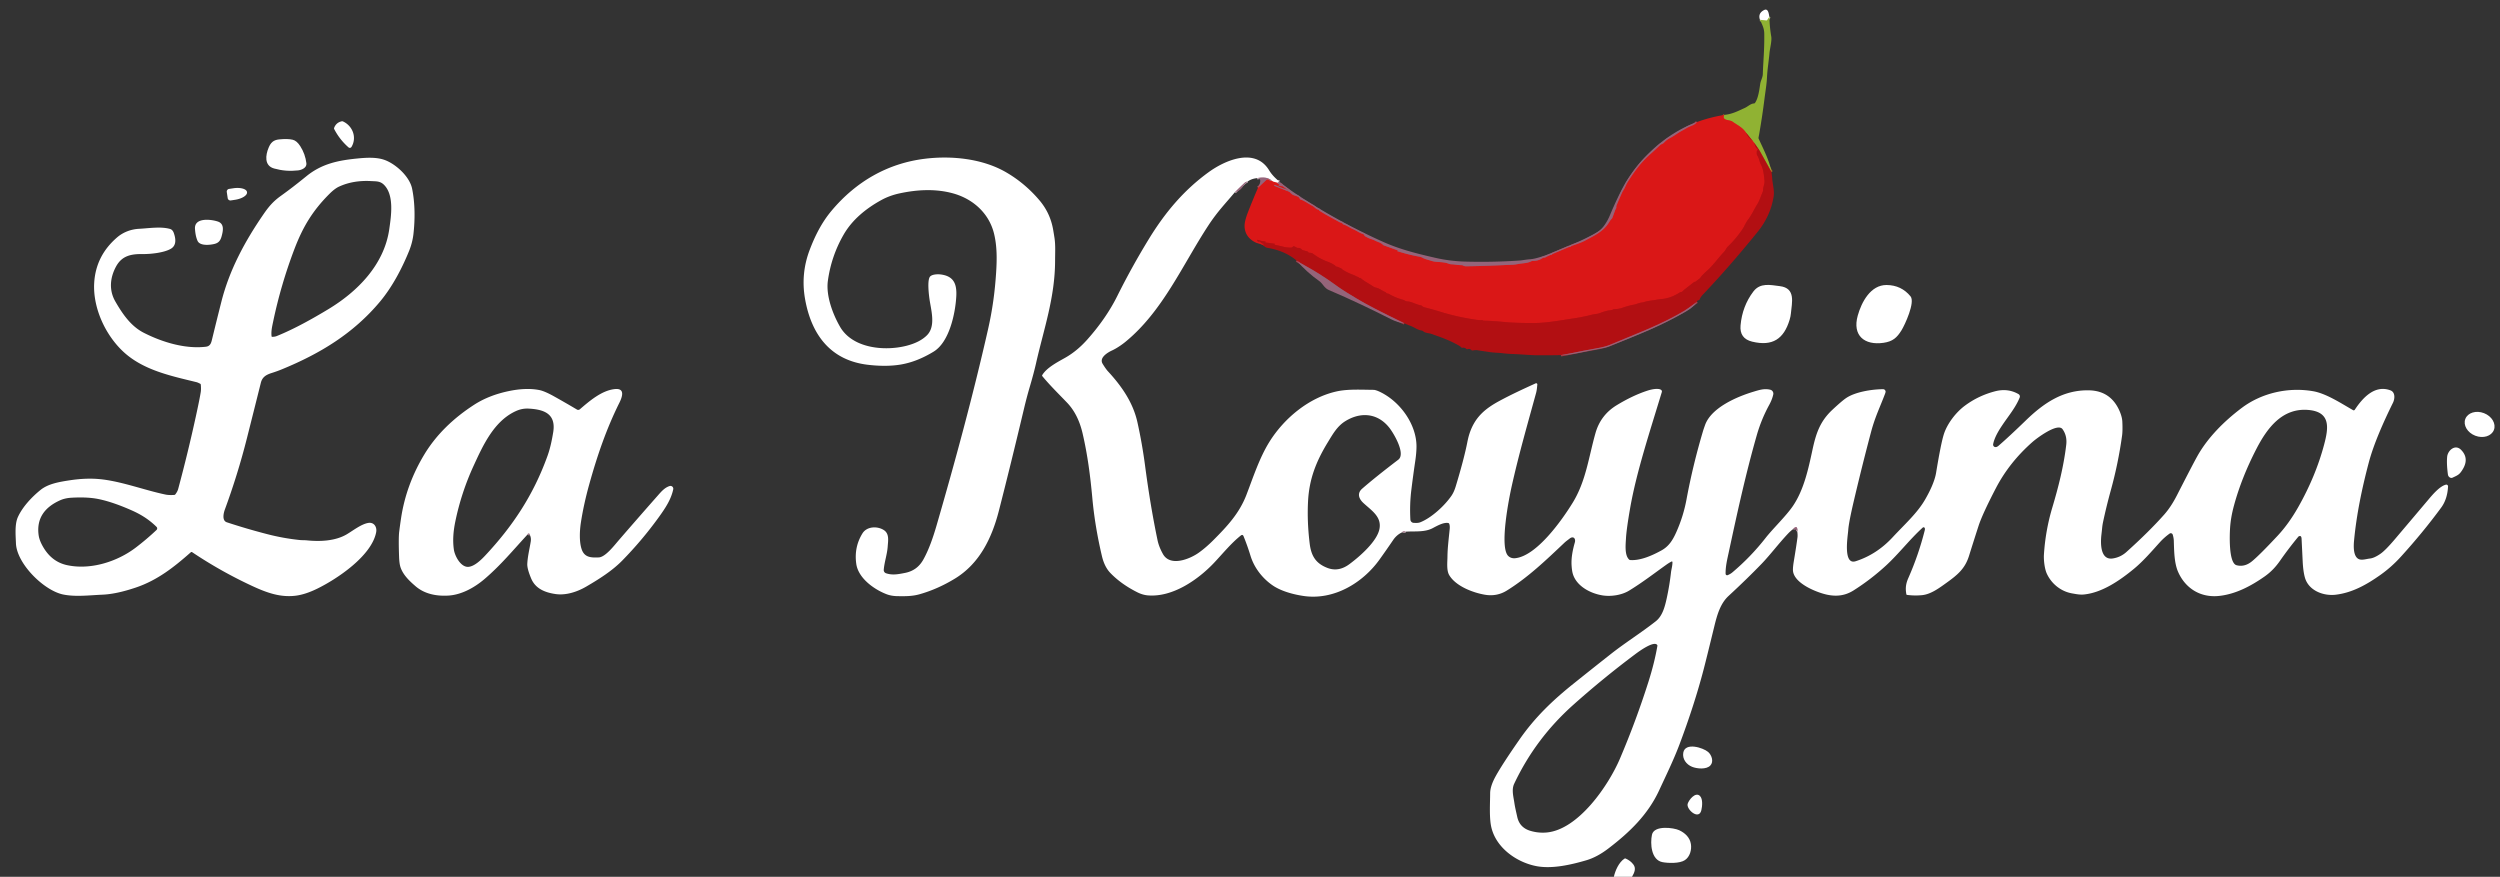 <svg xmlns="http://www.w3.org/2000/svg" viewBox="0 0 1879 659"><rect x="0" y="0" width="1879" height="659" fill="#333333" stroke="none"/><g stroke-width="2" fill="none"><path stroke="#c8d999" vector-effect="non-scaling-stroke" d="M1329.86 12.68l-1.53 2.34a.94.94 0 01-.9.42l-4.65-.57"/><path stroke="#a16123" vector-effect="non-scaling-stroke" d="M1331.44 129.25l-8.87-15.94a.03.02 31.7 00-.01-.02l-3.62-5.27"/><path stroke="#b56525" vector-effect="non-scaling-stroke" d="M1318.94 108.02l-1.73-2.25"/><path stroke="#a16123" vector-effect="non-scaling-stroke" d="M1317.21 105.77l-4.91-6.05"/><path stroke="#b56525" vector-effect="non-scaling-stroke" d="M1312.3 99.72c-2.76-4.12-6.54-5.68-10.2-8.32-1.52-1.09-4.9-.93-6.1-2.21q-1.04-1.1.02-2.84"/><path stroke="#a43a46" vector-effect="non-scaling-stroke" d="M1275.46 226.83q-7.37 5.49-9.44 6.72c-18.35 10.93-37.04 17.57-55.89 25.59q-3.56 1.52-10.18 2.68-7.5 1.31-10.32 1.91-8.12 1.72-16.44 3.18M1055.54 242.98q-25.57-12.3-35.8-18.55c-5.16-3.16-10.22-6.06-15.25-9.73q-11.66-8.49-22.75-14.56-4.73-2.59-7.22-4.3"/><path stroke="#c61315" vector-effect="non-scaling-stroke" d="M1312.3 99.72q1.32 3.64 4.91 6.05M1318.94 108.02q-.47-.08.07 1.2.35.81.78 1.66.25.51.79.69.63.22.49 1.04-.07.37-.4.55-.28.15-.28.63c0 1.03-.22 2.17.34 3 1.59 2.33 1.47 4.33 2.68 6.67 2.05 3.96 2.3 7.78 2.77 12.11.31 2.81-1.12 4.93-1.08 7.48q.01.5-.18.96-1.03 2.48-1.98 4.96-.97 2.56-2.36 4.83c-2.26 3.7-4.13 7.89-6.75 11.31-1.61 2.09-3 5.39-4.01 6.9q-4.82 7.2-11.07 13.23-.83.8-1.54 2.04-.73 1.27-1.45 2.04c-3.75 3.97-7.17 8.64-10.71 12.26-2.09 2.13-5.51 4.74-7.05 7.17q-.2.32-.51.55l-3.49 2.6q-.07.06-.08.05l-.19-.19q-.09-.08-.17-.01-3.9 3.06-7.79 6.08c-.58.45-1.06 1.4-2.08 1.62a1.03.02-11.4 00-.94.21q-6.67 4.31-13 5-3.46.38-5.7.78c-2.5.46-5.59.66-8.25 1.55q-.9.3-2.18.45c-1.84.22-3.75 1.21-5.37 1.5q-4.15.74-9.01 2.45-2.5.88-5.91.95a1.86 1.79 28.5 00-.87.24q-.95.55-2.46.65-2.51.17-7.89 2.19c-1.74.65-3.57.59-5.39 1.05-4.45 1.14-9.13 2.12-13.65 2.79-10.3 1.51-20.63 3.57-30.98 3.54q-13.52-.04-20.34-.69-10.84-1.03-16.41-1.08-.44-.01-.81-.25-.37-.25-.85-.21c-2.24.18-4.95-.34-7.18-.69q-12.04-1.91-23.68-5.49-6.24-1.91-12.57-3.53-.7-.19-1.43-.89-.35-.33-.83-.42c-3.23-.57-7.1-2.82-9.73-2.95q-1.5-.07-2.36-.62a1.14.04 32.7 00-.89-.53q-5.83-1.5-11.07-4.51-.46-.26-1-.33-.72-.08-1.18-.64-.3-.37-.74-.55c-2.01-.8-4.19-2.64-6.44-3.13q-1.48-.32-2.42-.96c-3.49-2.35-6.74-3.91-9.51-6.32a.72.71-31.6 00-.64-.15q-.48.13-.74-.24-.22-.3-.58-.43c-1.32-.47-2.33-1.17-3.59-1.62q-4.35-1.55-8.25-4.07-.08-.05-.1-.13-.01-.06 0-.11.02-.07-.02-.1-1.75-1.03-3.69-1.69-.24-.08-.5-.09-.39-.01-.61-.26-.59-.65-.68-.71-2.39-1.6-5.1-2.59-6.17-2.27-11.37-6.18a4.76 2.23-11.6 00-2.76-.66q-.46 0-.74-.47a1.28 1.24-6.7 00-.72-.55l-3.28-.93q-.55-.15-.94-.57-1.13-1.22-2.67-1.11-.44.03-.83-.16l-2.17-1.07q-.35-.18-.66.07l-.74.59q-.35.28-.81.29-3.18.11-6.27-.71-2.96-.78-6.05-1.32-.26-.05-.15-.29l.12-.24a.24.23-71.9 00-.17-.35l-6.66-.89q-.2-.03-.18-.23l.03-.35q.02-.22-.2-.23-2.42-.13-4.69-.93-2.21-.78-.81 1.02.19.24.97.04a.84.81 60.2 01.8.23q1.15 1.2 2.8 1.51.17.03.03.13l-.81.58"/><path stroke="#b83e49" vector-effect="non-scaling-stroke" d="M945.53 141.12l6.26-5.88a1.56 1.17-36.6 012.22.01q.25.54 1.69.41"/><path stroke="#ed8b8b" vector-effect="non-scaling-stroke" d="M955.7 135.66q1.38 1.04 4.28 1.48"/><path stroke="#b83e49" vector-effect="non-scaling-stroke" d="M959.98 137.14q.96 1.64 2.73 2.06.06.02.1-.03.45-.67.09.16-.05.11-.16.06-.6-.32-1.34-.33-.76-.01-.11.37.94.55 2.07.45a1.16 1.12 59.4 01.77.21l3.94 2.81q.3.22-.07.25-.14.02-.27-.12c-1-1.14-2.18-1.03-3.22-1.43q-3.17-1.23-6.33-2.58-.24-.11-.33.15l-.1.29q-.06.18.13.25l10.81 4.29q.42.16.75.48.77.77 1.58 1.46c1.62 1.39 5.2 1.21 5.86 3.38q.14.47.61.62c3.29 1.11 5.93 3.21 8.98 4.82 1.67.89 2.52 2.51 4.81 2.98q.09.02.1.11 0 .14.01.28 0 .05.04.08c4.91 3.26 10.1 5.78 15.2 8.7.85.48 1.84.35 2.56 1.33q.29.4.76.54c2.39.73 4.46 2.32 6.46 3.19 3.06 1.32 5.33 3.02 7.57 3.78q.77.26.96.43.37.33.56.79.19.44.62.67c1.51.8 2.71 1.53 4.42 2.04q1.71.51 3.27 1.33c1.59.83 4.05 1.33 5.6 2.97q.31.33.73.48l10.53 3.75a.13.12 50.3 01-.02.24l-.4.06q-.56.08-.02.25 8.23 2.66 16.76 4.19 1.17.2 2.18.78c2 1.14 4.13 1.49 6.27 2.2q2.1.71 4.25.86c2.76.2 6.58.33 9.12 1.42 1.34.57 3.04.42 4.01.56q2.95.43 5.93.55.47.02.89.26 1.01.58 2.61.56c13.23-.18 24.2-.71 35.06-1.2q1.3-.05 4.32-.61c3.19-.58 6.23-.39 9.48-2.03q.44-.23.94-.21 4.12.1 7.49-2.2.37-.26.82-.24.85.04 1.54-.43.28-.19.58-.33l2.41-1.11q.34-.15.7-.12.52.05.83-.36.24-.31.61-.47l11.79-5.02q.44-.18.92-.17.51.02.82-.35.25-.29.61-.43c3.51-1.32 6.97-2.31 10.24-4.07 6.99-3.77 13.8-6.8 18.01-13.8q1.01-1.69 1.89-2.51.36-.33.53-.78 1.08-2.84 2.06-5.66c.29-.85 1.06-1.38.9-2.59q-.07-.49.12-.95 2.04-4.91 4.22-9.75c.62-1.37 1.67-2.71 2.35-4.27q1.03-2.34 1.61-3.27c6.12-9.69 10.46-15.23 17.27-21.34q3.7-3.32 7.3-6.76c.97-.92 1.91-.76 2.87-1.8q2.05-2.23 4.75-3.62c2.96-1.54 5.67-3.69 8.41-5.18q2.21-1.21 4.38-2.49.84-.5 3.85-1.75 2.24-.93 3.48-2.54"/><path stroke="#cab2bd" vector-effect="non-scaling-stroke" d="M955.7 135.66q-3.5-3.23-10.87-1.77M937.66 136.5q-1.29.07-2.23.93-3.71 3.43-7.3 7.03M1350.83 399.38q.38-1.25-.19-2.61-.4-.94-1.31-.49-1.11.54-1.63 1.38M1056.58 399.6q-2.2-.54-2.68.46M959.98 137.14q.29.09.74.01.12-.03.03-.12-.13-.14-.09-.34.06-.21.28-.28.26-.09.56.01M398.31 402.2l-.18-.62a.81.81 0 00-1.29-.41q-.37.31-.46.7"/></g><path fill="#fff" d="M1329.86 12.68l-1.53 2.34a.94.94 0 01-.9.42l-4.65-.57q-1.68-4.87 3.08-7.3c3.32-1.71 3.61 3.36 4 5.11z"/><path fill="#90b233" d="M1329.86 12.68q.19 7.58 1.42 14.82c.54 3.18-1.02 8.88-1.33 12.34-.55 6.15-1.61 12.4-1.9 18.57-.24 5.07-1.17 10.3-1.8 15.34q-1.69 13.57-4.05 27.03-.23 1.27-.48 2.55-.1.51.11.98c3.58 7.84 8.24 16.78 9.61 24.94l-8.87-15.94a.03.02 31.7 00-.01-.02l-3.62-5.27-1.73-2.25-4.91-6.05c-2.76-4.12-6.54-5.68-10.2-8.32-1.52-1.09-4.9-.93-6.1-2.21q-1.04-1.1.02-2.84c5.91-.57 10.16-2.86 15.39-5.23 2.31-1.05 4.35-3.22 6.89-3.37q.5-.03.79-.45c2.46-3.53 3.25-9.95 3.87-14.16.39-2.66 1.89-4.82 1.97-7.51.31-9.73 1.26-18.05 1.09-30.4-.06-4.1-1.58-6.71-3.24-10.36l4.65.57a.94.94 0 00.9-.42l1.53-2.34z"/><path fill="#da1717" d="M1296.02 86.35q-1.06 1.74-.02 2.84c1.2 1.28 4.58 1.12 6.1 2.21 3.66 2.64 7.44 4.2 10.2 8.32q1.32 3.64 4.91 6.05l1.73 2.25q-.47-.08.07 1.2.35.81.78 1.66.25.51.79.69.63.22.49 1.04-.07.37-.4.55-.28.15-.28.63c0 1.03-.22 2.17.34 3 1.59 2.33 1.47 4.33 2.68 6.67 2.05 3.96 2.3 7.78 2.77 12.11.31 2.81-1.12 4.93-1.08 7.48q.01.5-.18.96-1.03 2.48-1.98 4.96-.97 2.56-2.36 4.83c-2.26 3.7-4.13 7.89-6.75 11.31-1.61 2.09-3 5.39-4.01 6.9q-4.82 7.2-11.07 13.23-.83.8-1.54 2.04-.73 1.27-1.45 2.04c-3.75 3.97-7.17 8.64-10.71 12.26-2.09 2.13-5.51 4.74-7.05 7.17q-.2.32-.51.55l-3.49 2.6q-.07.06-.08.05l-.19-.19q-.09-.08-.17-.01-3.9 3.06-7.79 6.08c-.58.45-1.06 1.4-2.08 1.62a1.03.02-11.4 00-.94.21q-6.67 4.31-13 5-3.46.38-5.7.78c-2.5.46-5.59.66-8.25 1.55q-.9.3-2.18.45c-1.84.22-3.75 1.21-5.37 1.5q-4.15.74-9.01 2.45-2.5.88-5.91.95a1.86 1.79 28.5 00-.87.24q-.95.55-2.46.65-2.51.17-7.89 2.19c-1.74.65-3.57.59-5.39 1.05-4.45 1.14-9.13 2.12-13.65 2.79-10.3 1.51-20.63 3.57-30.98 3.54q-13.52-.04-20.34-.69-10.84-1.03-16.41-1.08-.44-.01-.81-.25-.37-.25-.85-.21c-2.24.18-4.95-.34-7.18-.69q-12.04-1.91-23.68-5.49-6.24-1.91-12.57-3.53-.7-.19-1.43-.89-.35-.33-.83-.42c-3.23-.57-7.1-2.82-9.73-2.95q-1.5-.07-2.36-.62a1.14.04 32.7 00-.89-.53q-5.83-1.5-11.07-4.51-.46-.26-1-.33-.72-.08-1.18-.64-.3-.37-.74-.55c-2.01-.8-4.19-2.64-6.44-3.13q-1.48-.32-2.42-.96c-3.49-2.35-6.74-3.91-9.51-6.32a.72.71-31.6 00-.64-.15q-.48.13-.74-.24-.22-.3-.58-.43c-1.32-.47-2.33-1.17-3.59-1.62q-4.35-1.55-8.25-4.07-.08-.05-.1-.13-.01-.06 0-.11.02-.07-.02-.1-1.75-1.03-3.69-1.69-.24-.08-.5-.09-.39-.01-.61-.26-.59-.65-.68-.71-2.39-1.6-5.1-2.59-6.17-2.27-11.37-6.18a4.76 2.23-11.6 00-2.76-.66q-.46 0-.74-.47a1.28 1.24-6.7 00-.72-.55l-3.28-.93q-.55-.15-.94-.57-1.13-1.22-2.67-1.11-.44.03-.83-.16l-2.17-1.07q-.35-.18-.66.07l-.74.59q-.35.28-.81.29-3.18.11-6.27-.71-2.96-.78-6.05-1.32-.26-.05-.15-.29l.12-.24a.24.23-71.9 00-.17-.35l-6.66-.89q-.2-.03-.18-.23l.03-.35q.02-.22-.2-.23-2.42-.13-4.69-.93-2.21-.78-.81 1.02.19.24.97.04a.84.81 60.2 01.8.23q1.15 1.2 2.8 1.51.17.03.03.13l-.81.58c-1.96-.78-4.25-1.11-5.94-2q-7.44-3.91-7.85-11.64-.21-3.86 2.57-10.99 3.71-9.52 7.53-18.29l6.26-5.88a1.56 1.17-36.6 012.22.01q.25.54 1.69.41 1.38 1.04 4.28 1.48.96 1.64 2.73 2.06.06.02.1-.03.45-.67.09.16-.05.11-.16.06-.6-.32-1.34-.33-.76-.01-.11.37.94.55 2.07.45a1.16 1.12 59.4 01.77.21l3.94 2.81q.3.22-.07.25-.14.02-.27-.12c-1-1.14-2.18-1.03-3.22-1.43q-3.17-1.23-6.33-2.58-.24-.11-.33.15l-.1.29q-.06.18.13.25l10.81 4.29q.42.16.75.48.77.77 1.58 1.46c1.62 1.39 5.2 1.21 5.86 3.38q.14.47.61.62c3.29 1.11 5.93 3.21 8.98 4.82 1.67.89 2.52 2.51 4.81 2.98q.09.02.1.11 0 .14.01.28 0 .05.04.08c4.91 3.26 10.1 5.78 15.2 8.7.85.48 1.84.35 2.56 1.33q.29.4.76.54c2.39.73 4.46 2.32 6.46 3.19 3.06 1.32 5.33 3.02 7.57 3.78q.77.26.96.43.37.33.56.79.19.44.62.67c1.51.8 2.71 1.53 4.42 2.04q1.71.51 3.27 1.33c1.59.83 4.05 1.33 5.6 2.97q.31.33.73.48l10.53 3.75a.13.12 50.3 01-.02.24l-.4.06q-.56.08-.02.25 8.23 2.66 16.76 4.19 1.17.2 2.18.78c2 1.14 4.13 1.49 6.27 2.2q2.1.71 4.25.86c2.76.2 6.58.33 9.12 1.42 1.34.57 3.04.42 4.01.56q2.95.43 5.93.55.47.02.89.26 1.01.58 2.61.56c13.23-.18 24.2-.71 35.06-1.2q1.3-.05 4.32-.61c3.19-.58 6.23-.39 9.48-2.03q.44-.23.94-.21 4.12.1 7.49-2.2.37-.26.82-.24.85.04 1.54-.43.28-.19.58-.33l2.41-1.11q.34-.15.7-.12.52.05.83-.36.24-.31.61-.47l11.79-5.02q.44-.18.92-.17.51.02.82-.35.25-.29.61-.43c3.51-1.32 6.97-2.31 10.24-4.07 6.99-3.77 13.8-6.8 18.01-13.8q1.01-1.69 1.89-2.51.36-.33.53-.78 1.08-2.84 2.06-5.66c.29-.85 1.06-1.38.9-2.59q-.07-.49.12-.95 2.04-4.91 4.22-9.75c.62-1.37 1.67-2.71 2.35-4.27q1.03-2.34 1.61-3.27c6.12-9.69 10.46-15.23 17.27-21.34q3.7-3.32 7.3-6.76c.97-.92 1.91-.76 2.87-1.8q2.05-2.23 4.75-3.62c2.96-1.54 5.67-3.69 8.41-5.18q2.21-1.21 4.38-2.49.84-.5 3.85-1.75 2.24-.93 3.48-2.54 9.69-3.56 20.61-5.38z"/><path fill="#fff" d="M257.77 91.26c7.29 3.33 10.65 12.09 6.41 19.17a1.47 1.47 0 01-2.22.35q-6.69-5.86-10.77-13.75a1.14 1.13-49 01-.06-.91q1.51-4.03 5.75-4.96.46-.1.89.1z"/><path fill="#95647a" d="M1275.41 91.73q-1.24 1.61-3.48 2.54-3.01 1.25-3.85 1.75-2.17 1.28-4.38 2.49c-2.74 1.49-5.45 3.64-8.41 5.18q-2.7 1.39-4.75 3.62c-.96 1.04-1.9.88-2.87 1.8q-3.6 3.44-7.3 6.76c-6.81 6.11-11.15 11.65-17.27 21.34q-.58.93-1.61 3.27c-.68 1.56-1.73 2.9-2.35 4.27q-2.18 4.84-4.22 9.75-.19.46-.12.95c.16 1.21-.61 1.74-.9 2.59q-.98 2.82-2.06 5.66-.17.45-.53.78-.88.82-1.89 2.51c-4.21 7-11.02 10.03-18.01 13.8-3.27 1.76-6.73 2.75-10.24 4.07q-.36.14-.61.43-.31.37-.82.35-.48-.01-.92.17l-11.79 5.02q-.37.16-.61.47-.31.41-.83.36-.36-.03-.7.12l-2.41 1.11q-.3.14-.58.33-.69.47-1.54.43-.45-.02-.82.24-3.37 2.3-7.49 2.2-.5-.02-.94.21c-3.25 1.64-6.29 1.45-9.48 2.03q-3.02.56-4.32.61c-10.86.49-21.83 1.02-35.06 1.2q-1.6.02-2.61-.56-.42-.24-.89-.26-2.98-.12-5.93-.55c-.97-.14-2.67.01-4.01-.56-2.54-1.09-6.36-1.22-9.12-1.42q-2.15-.15-4.25-.86c-2.14-.71-4.27-1.06-6.27-2.2q-1.01-.58-2.18-.78-8.53-1.53-16.76-4.19-.54-.17.02-.25l.4-.06a.13.12 50.3 00.02-.24l-10.53-3.75q-.42-.15-.73-.48c-1.55-1.64-4.01-2.14-5.6-2.97q-1.56-.82-3.27-1.33c-1.71-.51-2.91-1.24-4.42-2.04q-.43-.23-.62-.67-.19-.46-.56-.79-.19-.17-.96-.43c-2.24-.76-4.51-2.46-7.57-3.78-2-.87-4.07-2.46-6.46-3.19q-.47-.14-.76-.54c-.72-.98-1.71-.85-2.56-1.33-5.1-2.92-10.29-5.44-15.2-8.7q-.04-.03-.04-.08-.01-.14-.01-.28-.01-.09-.1-.11c-2.29-.47-3.14-2.09-4.81-2.98-3.05-1.61-5.69-3.71-8.98-4.82q-.47-.15-.61-.62c-.66-2.17-4.24-1.99-5.86-3.38q-.81-.69-1.58-1.46-.33-.32-.75-.48l-10.81-4.29q-.19-.07-.13-.25l.1-.29q.09-.26.33-.15 3.16 1.35 6.33 2.58c1.04.4 2.22.29 3.22 1.43q.13.14.27.12.37-.03.07-.25l-3.94-2.81a1.16 1.12 59.4 00-.77-.21q-1.13.1-2.07-.45-.65-.38.11-.37.74.01 1.34.33.11.05.16-.06.36-.83-.09-.16-.04.05-.1.03-1.77-.42-2.73-2.06.29.09.74.01.12-.03.03-.12-.13-.14-.09-.34.06-.21.28-.28.26-.09.56.01 5.82 4.8 12.1 8.98 31.5 20.97 66.05 36.42c12.63 5.65 25.45 8.81 38.87 11.9q11.21 2.57 22.73 2.9 20.41.57 40.78-.8c2.41-.17 5.17-.8 7.84-.95q3.38-.19 9.83-2.31 3.56-1.17 9.4-3.63c7.63-3.23 15.72-6.38 22.84-9.88q7.72-3.8 10.05-5.58c3.17-2.42 6.13-7.14 7.91-11.4q3.88-9.29 8.39-18.31c11.36-22.74 32.87-43.15 57.12-52.03z"/><path fill="#b20f12" d="M1312.3 99.72l4.91 6.05q-3.59-2.41-4.91-6.05z"/><path fill="#fff" d="M201.92 110.95c1.56-3.71 3.51-5.72 7.78-6.16q6.51-.67 10.31.24 3.03.72 5.67 4.83 3.79 5.91 4.61 12.88c.4 3.35-3.54 5.02-6.21 5.33q-9.16 1.08-18.08-1.43c-7.54-2.12-6.47-10.03-4.08-15.69z"/><path fill="#b20f12" d="M1318.94 108.02l3.62 5.27a.03.02 31.7 01.01.02l8.87 15.94q.37 2.35.56 5c.33 4.73 1.82 8.92 1.02 13.76q-2.38 14.39-11.97 26.25-21.02 25.98-41.14 47.15-1.76 1.85-2.46 3.68-.16.43-.61.51-1.38.27-1.38 1.23-7.37 5.49-9.44 6.72c-18.35 10.93-37.04 17.57-55.89 25.59q-3.56 1.52-10.18 2.68-7.5 1.31-10.32 1.91-8.12 1.72-16.44 3.18-8.21.15-16.58.13c-6.41-.02-13.59-.79-20.43-1q-2.74-.08-6.82-.56c-3.06-.36-6.29-.38-9.14-.78q-4.99-.7-9.97-1.49-1.06-.16-3.46.21a1.03 1.03 0 01-.9-.31q-1.19-1.25-2.85-.67a.97.95 56.4 01-.97-.21q-1.25-1.16-2.87-.84-.5.1-.85-.26-.82-.82-2.15-1.57c-7.51-4.22-13.47-6.15-20.65-8.69-1.57-.55-4.25-.42-5.96-1.97q-.36-.33-.83-.41-2.33-.39-4.33-1.48-3.03-1.65-4.36-2.13-2.33-.83-4.53-1.9-25.57-12.3-35.8-18.55c-5.16-3.16-10.22-6.06-15.25-9.73q-11.66-8.49-22.75-14.56-4.73-2.59-7.22-4.3-8.73-7.32-21.6-9.5c-1.79-.31-2.59-1.01-3.7-2.3l.81-.58q.14-.1-.03-.13-1.65-.31-2.8-1.51a.84.81 60.2 00-.8-.23q-.78.2-.97-.04-1.4-1.8.81-1.02 2.27.8 4.69.93.22.01.2.23l-.03.35q-.02.2.18.23l6.66.89a.24.23-71.9 01.17.35l-.12.24q-.11.24.15.29 3.09.54 6.05 1.32 3.09.82 6.27.71.46-.01.81-.29l.74-.59q.31-.25.66-.07l2.17 1.07q.39.19.83.16 1.54-.11 2.67 1.11.39.42.94.57l3.28.93a1.28 1.24-6.7 01.72.55q.28.47.74.47a4.76 2.23-11.6 012.76.66q5.2 3.91 11.37 6.18 2.71.99 5.1 2.59.09.06.68.71.22.25.61.26.26.01.5.09 1.94.66 3.69 1.69.04.03.02.1-.01.05 0 .11.02.08.1.13 3.9 2.52 8.25 4.07c1.26.45 2.27 1.15 3.59 1.62q.36.13.58.43.26.37.74.24a.72.71-31.6 01.64.15c2.77 2.41 6.02 3.97 9.51 6.32q.94.64 2.42.96c2.25.49 4.43 2.33 6.44 3.13q.44.18.74.55.46.56 1.18.64.54.07 1 .33 5.24 3.01 11.07 4.51a1.14.04 32.7 01.89.53q.86.55 2.36.62c2.63.13 6.5 2.38 9.73 2.95q.48.09.83.42.73.7 1.43.89 6.33 1.62 12.57 3.53 11.64 3.58 23.68 5.49c2.23.35 4.94.87 7.18.69q.48-.04.85.21.37.24.81.25 5.57.05 16.41 1.08 6.82.65 20.34.69c10.35.03 20.68-2.03 30.98-3.54 4.52-.67 9.2-1.65 13.65-2.79 1.82-.46 3.65-.4 5.39-1.05q5.38-2.02 7.89-2.19 1.51-.1 2.46-.65a1.86 1.79 28.5 01.87-.24q3.41-.07 5.91-.95 4.86-1.71 9.01-2.45c1.62-.29 3.53-1.28 5.37-1.5q1.28-.15 2.18-.45c2.66-.89 5.75-1.09 8.25-1.55q2.24-.4 5.7-.78 6.33-.69 13-5a1.03.02-11.4 01.94-.21c1.02-.22 1.5-1.17 2.08-1.62q3.89-3.02 7.79-6.08.08-.07.17.01l.19.19q.01.01.08-.05l3.49-2.6q.31-.23.51-.55c1.54-2.43 4.96-5.04 7.05-7.17 3.54-3.62 6.96-8.29 10.71-12.26q.72-.77 1.45-2.04.71-1.24 1.54-2.04 6.25-6.03 11.07-13.23c1.01-1.51 2.4-4.81 4.01-6.9 2.62-3.42 4.49-7.61 6.75-11.31q1.39-2.27 2.36-4.83.95-2.48 1.98-4.96.19-.46.18-.96c-.04-2.55 1.39-4.67 1.08-7.48-.47-4.33-.72-8.15-2.77-12.11-1.21-2.34-1.09-4.34-2.68-6.67-.56-.83-.34-1.97-.34-3q0-.48.28-.63.33-.18.4-.55.14-.82-.49-1.04-.54-.18-.79-.69-.43-.85-.78-1.66-.54-1.28-.07-1.2z"/><path fill="#fff" d="M131.77 371.57q1.62-2.08 2.16-4.1 7.46-27.7 13.54-55.73 2.62-12.07 3.42-17.11.33-2.09.03-5.5-.04-.49-.48-.72-1.81-.94-2.69-1.16c-18.21-4.47-38.04-8.54-52.83-20.94-14.89-12.49-25.31-34.26-24.12-53.8q1.24-20.37 17.26-34.13c4.63-3.97 10.51-6.1 16.43-6.41 7.51-.39 16.27-1.87 23.26.09q1.98.55 2.86 3.03c1.43 4.03 2.26 9.23-2.13 11.84-5.09 3.02-15.13 4.1-21.4 4.02-8.56-.1-15.44 1.26-19.84 9.32-4.58 8.4-5.47 17.8-.56 26.32 5.51 9.57 11.8 18.65 21.39 23.53 13.76 7.01 31.05 12.33 46.66 10.48 3.62-.43 4.08-3.27 4.78-6.15q3.37-13.86 6.87-27.68c6.06-23.93 17.59-45.26 31.54-65.58 3.89-5.67 7.23-9.71 13.07-13.91 6.63-4.77 11.55-8.55 19.32-14.86 11.52-9.35 23.81-11.87 38.2-13.29 6.56-.65 14.43-1.18 20.7 1.14 8.54 3.16 18.68 12.59 20.51 21.49 2.28 11.11 2.22 23.34 1.03 33.99-.46 4.18-1.58 8.65-3.28 12.83-5.38 13.23-12.63 27.05-21.82 38.06-20.01 23.99-45.06 39.12-73.63 50.87q-3.76 1.55-7.64 2.77c-4.43 1.4-7.25 3.08-8.35 7.46q-5.18 20.75-10.42 41.48-6.9 27.32-16.63 53.76c-.94 2.57-2.33 8.32 1.5 9.58q15.15 4.99 30.61 8.97 11.98 3.09 24.29 4.36c1.73.17 3.51.07 5.15.24 9.78 1 21.39.6 30.1-4.55 4.8-2.85 10.84-7.65 16.12-8.54 4.36-.74 6.7 3.06 5.97 6.94-3.37 17.9-29.56 35.31-44.63 42.63q-8.65 4.19-15.7 5.1c-11.63 1.5-21.96-2.21-33.1-7.4q-23.49-10.93-44.89-25.29a.8.8 0 00-.97.06c-12.61 11.15-25.14 21.06-41.35 26.52q-14.57 4.92-25.08 5.36c-9.81.42-20.25 1.76-29.5-.13-14.57-2.98-34.98-23.26-35.52-38.52-.21-5.97-1.01-14.2 1.46-19.67 3.55-7.85 10.64-15.22 16.91-20.31 5.76-4.68 13.77-6.08 22.19-7.36q11.75-1.78 21.71-.92c16.3 1.4 34.33 8.4 50.25 11.68q2.55.52 6.48.26a1.13 1.11 16.4 00.79-.42zm73.52-129.79c-.77 3.64-1.62 7.21-1.17 10.96q.06.45.51.43 2.07-.06 3.25-.54c12.97-5.22 26.73-12.88 39.06-20.34 21.9-13.25 41.83-33.4 45.64-60.07 1.38-9.66 3.84-25.41-3.89-33.23-2.89-2.92-5.72-2.66-9.69-2.88q-13.57-.76-24.21 4.17-3.2 1.47-7.13 5.39c-12.5 12.47-19.92 24.6-26.32 41.38q-10.18 26.7-16.05 54.73zM50.25 424.73c17.66 3.88 37.86-2.51 51.91-13.26q8.28-6.33 15.47-13.14a1.61 1.61 0 00.03-2.32c-5.39-5.29-11.19-9.08-18.48-12.33q-14.14-6.29-24.93-8.54-8.25-1.73-20.3-1.07-4.98.27-8.66 1.9c-11.5 5.11-18.01 13.45-16.25 26.27q.61 4.4 3.94 9.78 6.4 10.32 17.27 12.71zM664.23 428.3a2.51 2.51 0 001.68 2.55c4.87 1.68 9.36.71 14.31-.25q9.07-1.77 13.62-9.79c4.4-7.75 7.67-17.56 10.03-25.69 14.15-48.81 27.44-97.78 38.69-147.36 3.36-14.79 5.18-28.27 6.12-42.77.66-10.12.75-19.92-1.55-29.35-3.75-15.33-15.78-26.16-30.91-30.32-13.09-3.6-26.95-2.81-40.04.01q-7.61 1.64-13.86 5.09c-11.45 6.31-21.83 14.74-28.31 26.05q-9.27 16.18-11.78 34.62c-1.52 11.16 3.65 24.96 9.15 34.51 9.33 16.22 33.39 18.54 50 14.27q10.08-2.6 15.35-7.91c6.39-6.45 3.44-17.46 2.11-25.64-.67-4.12-2.17-16.03.29-18.54 1.65-1.69 5.81-1.77 7.96-1.49 9.83 1.28 12.16 7.21 11.66 16.44-.7 12.85-5.22 34.33-16.96 41.52q-12.57 7.69-24.79 9.74-10.82 1.82-24.74.18c-28.38-3.35-42.52-23.1-47.17-49.44q-3.33-18.86 3.4-36.72c4.07-10.77 9.11-20.81 16.57-29.69 18.22-21.69 41.91-35.57 70.21-39.01 20.14-2.45 43.37-.08 61.12 10.3q14.11 8.25 24.85 20.93 8.12 9.58 10.29 22 .55 3.14 1.03 6.29c.83 5.48.45 11.33.45 16.89-.01 27.9-8.55 51.78-14.26 77.09q-1.69 7.48-4.48 16.96-2.49 8.42-4.52 16.97-10.26 43.2-19.01 77.26c-5.35 20.82-14.73 39.77-33.07 50.92q-13.1 7.97-26.68 11.77c-5.49 1.54-10.98 1.48-16.61 1.38q-4.48-.09-8.03-1.45c-9.45-3.63-21.24-12.04-22.77-22.8q-1.77-12.5 4.62-22.88c3.28-5.35 11.1-5.65 15.98-2.6 4.4 2.75 3.32 8.05 3.02 12.42-.4 5.96-2.52 11.69-2.97 17.54zM961.5 136.42q-.3-.1-.56-.01-.22.07-.28.28-.04.2.09.34.09.09-.03.12-.45.08-.74-.01-2.9-.44-4.28-1.48-3.5-3.23-10.87-1.77-4.33.42-7.17 2.61-1.29.07-2.23.93-3.71 3.43-7.3 7.03c-6.93 8.35-12.91 14.3-19.93 24.99-19.41 29.59-34.24 64.51-62.36 87.5-2.95 2.41-6.87 5.01-9.98 6.43-3.31 1.51-9.92 5.45-7.13 10.03q2.37 3.9 4.09 5.76c10.61 11.49 18.86 23.68 22.1 38.35q3.54 16 5.68 32.25 3.98 30.27 9.4 56.23 1.06 5.05 4.08 10.43c5.46 9.73 20.14 3.79 26.86-.99q5.47-3.9 11.03-9.48c10.44-10.47 19.51-20.2 24.81-33.97 5.08-13.18 9.78-27.81 17.26-39.83 11.07-17.8 29.79-33.4 50.64-37.99 8.33-1.84 18.44-1.25 27.57-1.17q2.06.01 6.3 2.23c14.48 7.57 26.18 24.21 26.08 40.52q-.03 4.72-.96 10.98-1.59 10.73-2.91 21.49-1.36 11.11-.72 22.29a2.62 2.61 89.6 002.5 2.47c1.57.07 3.34.19 4.89-.42 8.38-3.28 18.27-12.36 23.5-19.96q1.9-2.76 3.21-7.09 6.22-20.54 8.68-33.02.77-3.94 1.65-6.59c4.06-12.24 11.5-18.61 22.45-24.54 8.97-4.85 18.03-9.03 27.3-13.24a.87.87 0 011.23.88c-.21 2.12-.35 4.22-.91 6.27-6.36 23.24-12.94 45.99-18.3 69.98-2.19 9.81-9.35 46.11-2.64 52.61q2.13 2.05 5.43 1.67c16.13-1.87 35.09-28.79 42.99-41.66 10.03-16.31 12.03-34.38 17.15-52.37q3.87-13.58 15.89-20.91 12.2-7.43 23.33-11.03c2.45-.79 7.81-2.08 10.07-.54a1.47 1.46 25.9 01.57 1.63c-8.81 29.17-19.09 60.1-23.83 87.35q-2.74 15.74-3.12 22.75c-.26 4.73-1.12 12.53 2.37 15.8q.36.34.85.38c7.73.56 16.75-3.55 23.41-7.21 5.45-3 8.42-7.5 11.24-13.85q5.3-11.88 7.65-24.61c3.21-17.35 7.36-34.36 12.38-51.26q.35-1.19 1.52-4.49c4.65-13.11 23.91-21.31 36.14-25.03 4.98-1.51 8.48-2.61 12.88-1.57a3.03 3.02-77.2 012.26 3.6q-.84 3.77-3.03 7.79-5.93 10.86-9.34 22.75c-8.36 29.18-14.77 58.69-21.15 88.36-1.14 5.29-2.38 10.35-2.3 15.82a1.15 1.14 78.6 001.57 1.05q2.04-.83 3.49-2.05 13.79-11.6 24.9-25.79c5.55-7.1 15.49-16.59 20.57-24.04 8.37-12.3 11.68-28.01 14.78-42.38 2.58-11.96 5.52-21.22 14.97-30.04q6.92-6.46 10.09-8.65c6.89-4.77 19.4-6.73 27.83-6.81q1.65-.01 2.04 1.6.12.48-.44 1.96c-3.62 9.59-7.5 17.37-10.44 28.46q-6.83 25.75-12.92 51.69-3.9 16.58-4.27 22.27c-.28 4.36-4.15 26.44 5.61 23.31q15.72-5.03 27.79-18.02c9.38-10.09 18.46-18.11 24.38-28.34 3.35-5.8 7.17-13.47 8.27-20.17q3.64-22.16 5.86-29.05c2.48-7.7 8.86-16.15 15.61-21.2q10.24-7.66 22.87-10.94 9.57-2.48 17.58 2.12a2.06 2.06 0 01.89 2.55c-2.96 7.43-8.35 13.8-12.79 20.39-2.85 4.22-6.22 9.67-7.15 14.71a1.85 1.84 5.7 001.79 2.18q1.06.02 2.23-.99 7.74-6.66 20.48-19c13.58-13.17 28.11-23.04 47.44-22.68q16.34.3 23 15.39c.99 2.24 2.02 5.3 2.15 8.09q.32 6.84-.17 10.4-2.86 20.9-8.48 41.25-3.29 11.92-5.87 24.02-.44 2.05-.67 4.48-.22 2.26-.49 4.52c-.75 6.14-1.18 19.72 8.53 18.21q5.82-.9 10.18-4.81 17.12-15.38 28.51-28.24 5.06-5.71 9.57-14.54 11.3-22.13 15.11-29.02c7.92-14.29 20.44-26.67 33.52-36.52 15.22-11.46 35.29-15.74 53.61-12.57 9.87 1.7 20.94 9.04 30.09 14.25a.96.95 31.5 001.27-.3c5.77-8.77 14.92-19.02 26.78-14.6 3.84 1.44 3.34 6.47 1.91 9.37-7.19 14.55-14.53 31.13-18.2 45.04-5.08 19.25-9.19 38.87-11.05 58.71-.43 4.61-.53 12.31 3.97 13.88 2.24.79 5.44-.31 7.99-.59q3.26-.35 7.95-3.6 3.71-2.57 10.82-10.95 12.5-14.74 24.96-29.5c3.1-3.67 8.56-10.26 13.33-11.46a1.32 1.32 0 011.64 1.35q-.49 9.55-5.16 15.9-13.74 18.7-30.33 36.94-7.06 7.77-15.35 13.64c-10.5 7.43-21.29 13.42-33.61 14.88-9.33 1.1-20.43-3.14-23.16-12.99q-1.29-4.65-1.65-12.24l-.82-16.76q-.14-2.9-2.16-1.85a.93.92 5.3 00-.29.24q-7.22 8.71-13.63 17.9c-3.35 4.81-6.89 8.61-11.85 12.09-10.17 7.13-21.73 13.24-34.19 14.53-13.67 1.42-25.04-5.48-30.6-17.88-3.02-6.72-3.07-15.86-3.32-23.64-.05-1.57-.39-3.17-.81-4.54a1.54 1.54 0 00-2.37-.79q-4.1 2.96-7.31 6.52c-6.21 6.88-12.6 14.29-19.42 19.91-10.61 8.75-24.05 18.06-37.81 19.34-2.96.27-5.66-.3-8.64-.82-8.47-1.45-15.48-7.18-19.02-14.72-1.79-3.81-2.47-10.54-2.24-14.29q1.12-18.13 6.3-35.52c4.65-15.58 8.58-31.04 10.48-47.23q.78-6.72-2.79-11.68c-3.64-5.05-19.33 6.74-22.64 9.66q-17.46 15.4-27.51 34.78-10.17 19.58-12.99 28.29-3.63 11.21-7.13 22.44c-3.01 9.64-8.52 14.24-16.78 20.18-5.34 3.84-11.78 8.73-18.53 9.4q-5.61.56-11.27-.19-.45-.07-.54-.52c-.8-4.38-.43-7.81 1.49-12.15q7.71-17.45 12.36-35.99.22-.87-.01-1.53a.95.95 0 00-1.54-.39c-9.8 8.89-17.81 19.5-27.53 28.46q-11.33 10.43-24.38 18.71c-6.31 4-12.87 4.83-20.36 3.16-7.7-1.72-25.24-8.67-25.27-18.63q-.01-2.33.63-6.22 2.08-12.55 2.8-18.28.2-1.6-.17-4.37.38-1.25-.19-2.61-.4-.94-1.31-.49-1.11.54-1.63 1.38-2.06 1.54-3.85 3.44c-6.89 7.3-13.58 16.17-19.78 22.6q-10.75 11.14-24.9 24.22c-6.1 5.63-8.55 14.03-10.67 22.74q-6.11 25.08-8.01 32.34-6.98 26.72-18.22 56.59c-4.3 11.43-9.97 23.02-15.25 34.42-8.39 18.11-21.93 31.34-38.24 43.77q-8.46 6.45-16.56 8.82c-11.8 3.46-25.92 6.63-37.56 4.37-14.55-2.83-29.69-13.35-33.61-28.48-1.85-7.13-1.12-17.81-1.06-26.24q.03-5.38 4.15-12.84 5.1-9.23 17.89-27.58c11.53-16.56 24.7-29.24 40.59-41.96q13.98-11.2 28.05-22.28c11.01-8.68 22.83-15.99 33.79-24.63 4.96-3.92 6.75-10.49 8.23-17.23q2.12-9.68 3.23-19.53c.25-2.22 1.16-5.1 1.09-7.78a.46.46 0 00-.67-.39q-1.99 1.04-3.78 2.31c-9.32 6.63-17.87 13.3-28.14 19.58-5.52 3.37-13.55 4.62-20.03 3.57-9.01-1.45-19.17-6.81-22.11-15.72q-.81-2.44-1.08-6.83c-.35-5.71.86-11.72 2.43-17.2.87-3.02-1.16-5.14-3.92-2.93-1.25.98-2.71 1.99-3.83 3.05-13.74 12.99-27.17 25.95-43.33 35.99q-7.45 4.62-16.29 3.18c-8.95-1.47-22.04-6.35-27.03-14.78-2.12-3.58-1.36-9.64-1.32-13.77.06-6.78 1-13.89 1.68-20.86q.24-2.46-.34-3.91a1.01 1-6.1 00-.78-.62c-3.49-.59-7.9 1.88-11.75 3.91-5.99 3.16-13.58 2.16-20.14 2.6q-2.2-.54-2.68.46-4.09 1.85-6.78 5.79-5.05 7.43-10.3 14.74c-12.75 17.76-34.5 30.68-57.07 27.34-7.52-1.11-16.88-3.55-23.38-8.06-7.38-5.12-13.65-12.93-16.47-22.09q-2.3-7.52-5.22-14.7-.7-1.69-2.13-.55c-7.21 5.71-13.7 13.74-20.05 20.46-12.1 12.79-31.26 26.09-49.86 24.49q-3.86-.34-7.78-2.3-12.17-6.09-20.29-14.51-4.45-4.61-6.35-12.66-5.27-22.31-7.21-43.52c-1.51-16.53-3.59-32.77-7.38-48.95q-3.35-14.29-11.69-22.97c-6.23-6.5-12.79-12.9-18.52-19.84q-.32-.39-.06-.83c3.35-5.58 11.48-9.76 17.17-12.97q8.93-5.03 16.66-13.71 14.2-15.95 22.55-32.72 10.91-21.9 23.68-42.77c12.11-19.79 26.15-36.66 45.01-50.34 12.41-9 34.95-18.8 45.48-1.32q2.5 4.14 7.59 8.35zm785.26 197.92c3.29-12.31 5.39-24.74-11.78-26.22-19.68-1.68-31.03 13.66-39.14 29.4q-11.22 21.78-16.87 42.76-2.29 8.5-2.82 16.13c-.32 4.72-1.32 26.78 4.85 28.41q5.98 1.57 11.47-2.86 5.58-4.51 19.41-19.32 8.37-8.96 15.48-21.52 13.08-23.09 19.4-46.78zm-695.79 11.15c5.81-4.42-3.65-20.13-6.85-24.13-8.74-10.93-21.37-11.92-32.83-4.91-6.16 3.76-9.4 9.56-13.33 16-8.79 14.43-13.96 27.58-14.83 44.3q-.8 15.46 1.25 31.97c1.16 9.28 4.74 14.88 13.43 18.17 5.99 2.26 11.46.79 16.43-2.9 7.83-5.81 20.71-17.05 22.55-26.4 1.84-9.28-6.14-14-12.15-19.62-3.48-3.26-4.72-7.28-.84-10.68q9.67-8.45 27.17-21.8zm87.22 257.87c.52 3.58 1.39 7.02 2.15 10.53q1.73 8.06 9.72 10.51 5.89 1.81 12.04 1.33c24.11-1.9 46.88-35.45 55.43-55.49q12.14-28.47 21.5-57.99 4.48-14.13 6.66-26.75.09-.51-.26-.9c-2.63-2.93-13.36 4.82-16.16 6.92q-24.11 18.02-46.58 38.05c-18.96 16.9-33.71 36.41-44.61 59.45-2.11 4.46-.57 9.71.11 14.34z"/><path fill="#95647a" d="M955.7 135.66q-1.44.13-1.69-.41a1.56 1.17-36.6 00-2.22-.01l-6.26 5.88q3.68-7.29-.7-7.23 7.37-1.46 10.87 1.77zM937.66 136.5q-2.31 1.78-3.57 3.78-2.06 3.28-5.96 4.18 3.59-3.6 7.3-7.03.94-.86 2.23-.93z"/><path fill="#fff" d="M170.45 144.33a2.06 2.06 0 011.73-2.35l3.14-.47a9.78 4.31-8.6 0110.32 2.8l.02.14a9.78 4.31-8.6 01-9.03 5.72l-3.14.48a2.06 2.06 0 01-2.35-1.73l-.69-4.59zM166.58 177.56c-.84 3.05-2.07 4.93-5.31 5.76-3.23.82-10.99 1.76-12.8-2.32q-1.57-3.54-1.92-9.01c-.57-8.82 12.35-7.12 17.18-5.48 5.04 1.71 3.97 6.98 2.85 11.05z"/><path fill="#95647a" d="M974.52 195.84q2.49 1.71 7.22 4.3 11.09 6.07 22.75 14.56c5.03 3.67 10.09 6.57 15.25 9.73q10.23 6.25 35.8 18.55-4.85-.43-10-3.04c-13.95-7.09-30.8-15.17-46.8-21.96-3.5-1.48-4.54-4.88-7.21-6.75q-9.23-6.47-17.01-15.39z"/><path fill="#fff" d="M1345.08 240.34c-4.37 14.48-12.9 20.13-28.16 16.44q-9.62-2.33-8.72-12.26 1.29-14.4 9.63-25.42c5.15-6.8 12.75-4.91 19.89-4.04 12.24 1.49 9.01 12.5 8.3 20.69q-.18 2.05-.94 4.59zM1435.96 222.74c3.6 4.41-4.22 21.35-6.77 25.49-3.52 5.69-6.71 8.45-13.56 9.43-14.26 2.04-23.54-5.4-19.36-20.42 2.81-10.1 9.64-23.14 21.72-23.03q11.06.1 17.97 8.53z"/><path fill="#95647a" d="M1275.46 226.83q-2.6 4-7.88 7.02c-19.22 11-34.25 17.03-59.12 26.83q-1.57.62-5.47 1.25c-9.93 1.61-19.51 4.66-29.8 4.98q8.32-1.46 16.44-3.18 2.82-.6 10.32-1.91 6.62-1.16 10.18-2.68c18.85-8.02 37.54-14.66 55.89-25.59q2.07-1.23 9.44-6.72z"/><path fill="#fff" d="M398.31 402.2l-.18-.62a.81.81 0 00-1.29-.41q-.37.31-.46.7c-10.42 11.28-19.89 22.8-32.07 33.21-7.51 6.44-17.37 11.99-27.33 12.56-8.81.51-17.73-1.09-24.63-7.01-4.52-3.87-9.31-8.41-11.29-14.16q-.91-2.65-1.1-7.81-.51-14.2.07-18.91.63-5.11 1.4-10.22 3.79-25.18 17.38-47.77c9.29-15.46 22.43-27.74 37.48-37.49q10.9-7.07 25.71-10.24 13.17-2.82 23.26-.88 4.01.77 11.09 4.72 8.8 4.91 17.29 9.95a1.86 1.84 39.8 002.15-.18c6.97-5.97 16.36-14.21 26.36-15.21 7.79-.78 5.62 5.78 3.4 10.25-9.69 19.46-16.54 39.37-22.59 61.06q-4.26 15.27-6.38 29.13c-.95 6.23-1.26 14.41.56 19.84 2.11 6.31 6.96 6.48 12.86 6.25 5.01-.19 11.79-9.14 15.05-12.9q14.61-16.89 29.38-33.64c2.55-2.89 5.15-5.97 8.88-7.11a2.12 2.12 0 012.69 2.47c-1.61 7.55-5.76 13.94-11.15 21.37q-12.41 17.12-27.23 32.23c-7.61 7.76-17.65 14.05-27.01 19.51-6.76 3.94-15.22 6.75-23.06 5.6-7.76-1.14-15.06-3.91-18.33-11.7q-3.1-7.4-2.91-11.04c.29-5.68 1.7-11.15 2.6-16.74q.41-2.6-.6-4.81zm17.48-77.32c2.28-14.02-7.08-17.21-18.66-17.78q-4.77-.24-9.45 1.9c-16.45 7.53-24.65 25.75-31.7 41.05q-9.29 20.2-13.78 42c-1.49 7.29-2.05 14.19-1.06 21.06.67 4.67 5.11 13.29 10.87 12.94 4.58-.29 9.75-5.38 12.73-8.56 20.55-21.98 36.13-45.25 46.81-74.97 2.05-5.7 3.33-12.04 4.24-17.64z"/><ellipse fill="#fff" cx="0" cy="0" transform="rotate(21.2 79.56 5138.743)" rx="11.51" ry="9.09"/><path fill="#fff" d="M1851.08 352.57c-2.44 4.08-3.55 4.5-7.77 6.45a2.08 2.06 43.6 01-1.62.03q-1.6-.66-1.85-2.52-1.07-8.09-.55-13.27c.47-4.74 5.99-9.64 10.43-5.18q6.25 6.29 1.36 14.49z"/><path fill="#95647a" d="M1350.83 399.38q-1.41-1.92-3.13-1.72.52-.84 1.63-1.38.91-.45 1.31.49.57 1.36.19 2.61zM1056.58 399.6q-1.09.52-2.68.46.48-1 2.68-.46zM398.31 402.2q-.69-.43-1.93-.33.09-.39.46-.7a.81.81 0 011.29.41l.18.62z"/><path fill="#fff" d="M1271.69 576.3c-4.28-1.76-7.33-5.89-6.54-10.55 1.38-8.13 14.97-3.77 18.68-.58 2.67 2.3 4.41 7.28 1.65 10.19-3.01 3.17-10.13 2.45-13.79.94zM1268.45 604.14c.89-2.99 5.93-9.27 9.26-5.87 2.26 2.31 1.72 7.79 1.02 10.71-1.86 7.82-11.49-.74-10.28-4.84zM1249.52 647.99c-8.6-1.64-9.27-14.08-7.91-20.58 1.55-7.39 16.38-5.32 20.44-3.43 4.42 2.06 8.03 5.42 8.83 10.39.69 4.32-.71 9.53-4.5 12.09-3.95 2.66-12.64 2.33-16.86 1.53zM1226.63 659h-13.65c1-4.6 3.72-10.89 7.97-13.65q.43-.28.9-.08 3.67 1.62 5.83 4.54c2.05 2.76.91 5.84-1.05 9.19z"/></svg>